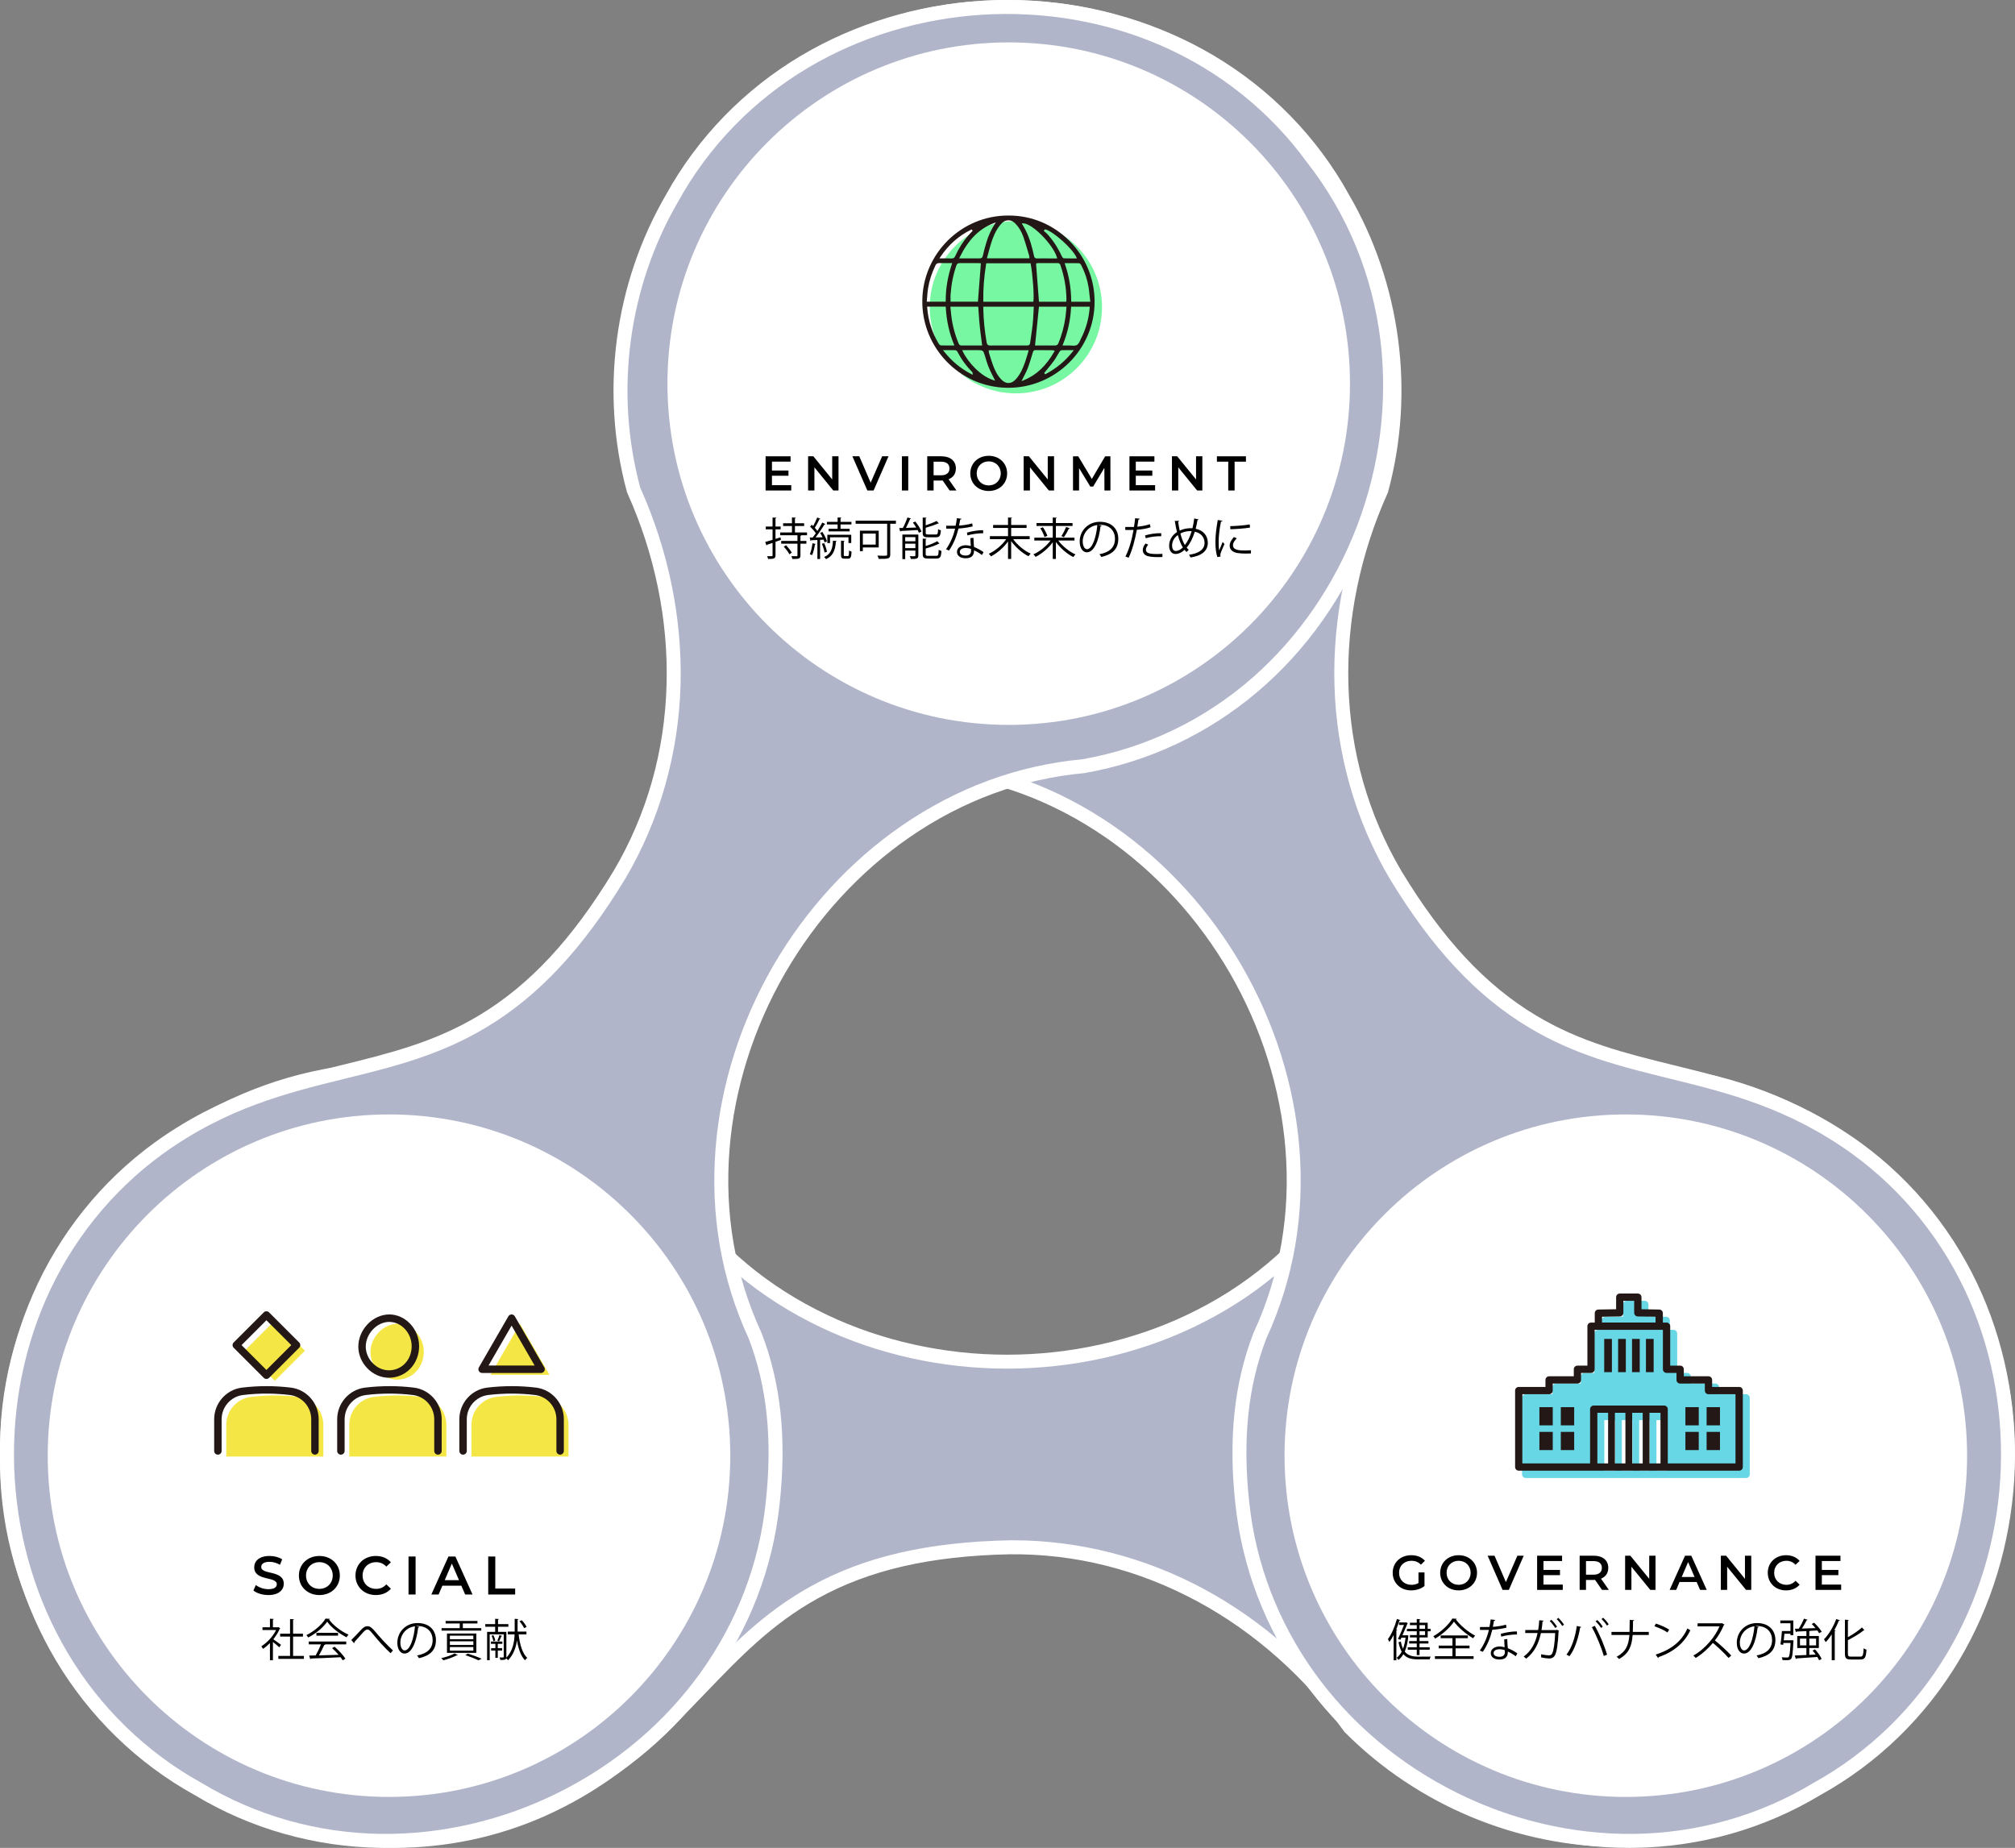 <?xml version="1.0" encoding="UTF-8"?>
<svg id="_レイヤー_2" data-name="レイヤー 2" xmlns="http://www.w3.org/2000/svg" viewBox="0 0 2163.77 1984.48">
  <rect x="0" y="0" width="2163.77" height="1984.48" fill="#808080" stroke="none"/>
  <defs>
    <style>
      .cls-1, .cls-2 {
        fill: #231815;
      }

      .cls-3 {
        fill: #fff;
      }

      .cls-2 {
        fill-rule: evenodd;
      }

      .cls-4 {
        fill: #f4e745;
      }

      .cls-5 {
        fill: #67d7e5;
      }

      .cls-6 {
        fill: #77f7a2;
      }

      .cls-7 {
        fill: #b1b5c9;
      }
    </style>
  </defs>
  <g id="_レイヤー_" data-name="レイヤー １">
    <g>
      <g>
        <g>
          <g>
            <path class="cls-7" d="M2122.61,1401.75c-110.72-275.07-496.5-342.01-688.24-113.5-164.18,232.15-541.87,232.1-706.05-.01-38.83-48.3-90.49-81.85-146.42-106.45C317.38,1064.15,1.91,1272.81,7.57,1562.69c-5.4,289.89,309.48,498.53,574.33,380.88,205.61-92.25,193.24-275.36,502.19-281.88,147.26-1.37,280.41,75.34,365.31,193.31,76.78,77.24,183.29,121.48,292.31,121.09,289.68,5.57,498.65-309.6,380.89-574.34Z"/>
            <path class="cls-3" d="M423.88,1984.45c-15.02,0-30.08-.85-45.11-2.55-66.63-7.55-132.2-31.67-189.62-69.76-57.39-38.07-105.09-89.07-137.93-147.47C16.47,1702.87-1.21,1633.02.07,1562.68c-1.35-70.29,16.3-140.09,51.03-201.87,32.82-58.38,80.5-109.36,137.88-147.45,121.19-80.43,269.21-94.79,395.96-38.42,64.44,28.34,113.26,63.87,149.22,108.61l.28.37c38.98,55.12,90.67,98.23,153.61,128.13,58.93,28,125.78,42.8,193.33,42.8,67.54,0,134.38-14.8,193.29-42.8,62.93-29.9,114.6-73.01,153.58-128.12l.38-.49c90.56-107.93,231.74-158.5,377.67-135.3,70.13,11.15,136.52,39,191.99,80.54,58.72,43.97,104.09,102.8,131.23,170.15,56.31,126.69,41.97,274.58-38.36,395.66-38.09,57.42-89.1,105.14-147.52,137.99-59.65,33.55-126.77,51.18-194.56,51.18-2.48,0-4.94-.02-7.41-.07-.45,0-.93,0-1.38,0-110.38,0-218.25-44.89-296.2-123.31l-.42-.42-.35-.48c-41.88-58.2-96.09-106.33-156.75-139.2-63.68-34.5-131.8-51.69-202.4-51-85.51,1.8-151.11,16.93-206.36,47.6-48.98,27.19-83.35,62.98-119.73,100.87-45.69,47.58-92.94,96.78-173.1,132.75-50.66,22.5-105.61,34.04-161.09,34.04ZM424.15,1155.95c-78.23,0-157.13,23.62-226.87,69.9-55.42,36.78-101.45,85.99-133.1,142.3-33.45,59.5-50.43,126.71-49.11,194.38v.14s0,.14,0,.14c-1.26,67.72,15.76,134.97,49.23,194.49,31.68,56.35,77.73,105.56,133.15,142.33,55.45,36.78,118.73,60.07,183.02,67.35,67.88,7.69,136.49-2.78,198.4-30.29,77.47-34.76,123.7-82.89,168.39-129.44,37.19-38.73,72.31-75.3,123.27-103.59,57.47-31.9,125.28-47.63,213.41-49.49,1.28-.01,2.58-.02,3.86-.02,70.97,0,142.05,18.23,205.91,52.82,62.47,33.84,118.28,83.33,161.43,143.13,75.1,75.34,178.94,118.46,285.14,118.46.48,0,.93,0,1.41,0h.17c67.67,1.31,134.91-15.71,194.43-49.18,56.35-31.69,105.59-77.76,142.37-133.21,36.8-55.47,60.1-118.77,67.39-183.05,7.7-67.89-2.78-136.48-30.3-198.35l-.11-.25c-26.1-64.85-69.8-121.51-126.35-163.86-53.53-40.08-117.63-66.96-185.36-77.74-66.61-10.6-134.43-5.18-196.12,15.66-65.33,22.07-123.24,61.56-167.5,114.22-40.46,57.12-94.02,101.78-159.21,132.76-60.91,28.95-129.98,44.25-199.73,44.25-69.76,0-138.84-15.3-199.77-44.25-65.22-30.99-118.81-75.68-159.28-132.83-34.4-42.73-81.33-76.79-143.46-104.11-49.24-21.9-101.84-32.7-154.74-32.7Z"/>
          </g>
          <g>
            <path class="cls-7" d="M754.18,170.01c-182.85,233.42-47.94,600.99,245.83,652.78,283.14,26.11,471.94,353.23,353.02,611.46-22.42,57.78-25.64,119.3-18.98,180.03,30.38,287.9,368.83,456.78,617.03,306.94,253.76-140.27,277-517.28,42.68-687.83-182.69-131.94-335.09-29.67-495.21-293.97-74.82-126.85-74.96-280.51-15.25-413.02,28.51-105.11,13.56-219.47-41.29-313.7-140.02-253.65-517.45-277.04-687.83-42.69Z"/>
            <path class="cls-3" d="M1749.82,1984.48c-65.45,0-131.72-15.77-191.97-45.71-130.25-64.73-216.7-185.75-231.26-323.7-7.67-69.98-1.31-130.02,19.45-183.53l.18-.42c28.24-61.32,39.73-127.63,34.16-197.09-5.21-65.03-25.82-130.33-59.6-188.83-33.77-58.49-80.01-108.97-133.71-146-57.36-39.55-120.53-62.74-187.75-68.94l-.61-.08c-138.75-24.46-253.14-121.44-306-259.42-25.4-66.31-34.48-137.73-26.24-206.54,8.72-72.83,36.98-141.54,81.73-198.72C829.75,53.38,965.01-8.15,1110.02.87c68.77,4.28,135.6,24.6,193.26,58.76,61.03,36.16,111.25,87.81,145.25,149.37,55.75,95.82,71.06,212.21,42,319.36l-.16.57-.25.54c-29.46,65.37-44.04,136.38-42.17,205.35,1.97,72.4,21.16,139.95,57.04,200.78,44.32,73.15,90.22,122.4,144.41,154.91,48.04,28.82,96.22,40.69,147.22,53.26,64.05,15.78,130.28,32.1,201.51,83.53,56.95,41.45,102.03,97.75,130.38,162.83,26.78,61.48,38.67,130.33,34.4,199.09-4.27,68.74-24.59,135.54-58.75,193.19-36.14,60.99-87.79,111.23-149.34,145.29-60.2,36.31-129.47,55.93-200.34,56.74-1.55.02-3.11.03-4.67.03ZM1359.93,1437.17c-19.81,51.16-25.83,108.83-18.44,176.29,14.02,132.86,97.39,249.44,223.02,311.88,59.56,29.6,125.19,44.87,189.79,44.12,68.25-.78,134.95-19.68,192.89-54.66l.25-.14c59.28-32.77,109.01-81.13,143.82-139.88,32.96-55.61,52.56-120.09,56.68-186.47,4.13-66.41-7.34-132.86-33.18-192.17-27.28-62.63-70.66-116.81-125.43-156.68-68.84-49.71-133.63-65.68-196.29-81.11-52.13-12.84-101.37-24.97-151.35-54.96-56.36-33.82-103.89-84.68-149.56-160.08-36.71-62.24-57.15-134.16-59.16-208.07-1.93-71.03,13.02-144.1,43.24-211.37,27.82-103.17,13-215.17-40.69-307.39l-.08-.15c-32.71-59.26-81.05-108.98-139.81-143.79-55.62-32.96-120.13-52.56-186.55-56.69-66.44-4.13-132.91,7.33-192.22,33.16-62.65,27.28-116.81,70.65-156.63,125.41l-.16.21c-43.11,55.03-70.34,121.2-78.73,191.36-7.95,66.4.82,135.35,25.36,199.4,24.13,62.98,62.73,119.01,111.62,162.01,51.78,45.54,114.93,75.95,182.67,87.95,69.7,6.48,135.15,30.54,194.57,71.5,55.53,38.28,103.31,90.44,138.19,150.85,34.88,60.41,56.17,127.89,61.56,195.13,5.77,71.98-6.13,140.73-35.39,204.35Z"/>
          </g>
          <g>
            <path class="cls-7" d="M1409.59,170.01c182.85,233.42,47.94,600.99-245.83,652.78-283.14,26.11-471.94,353.23-353.02,611.46,22.42,57.78,25.64,119.3,18.98,180.03-30.38,287.9-368.83,456.78-617.03,306.94-253.76-140.27-277-517.28-42.68-687.83,182.69-131.94,335.09-29.67,495.21-293.97,74.82-126.85,74.96-280.51,15.25-413.02-28.51-105.11-13.56-219.47,41.29-313.7,140.02-253.65,517.45-277.04,687.83-42.69Z"/>
            <path class="cls-3" d="M413.96,1984.48c-1.56,0-3.11,0-4.66-.03-70.88-.81-140.15-20.43-200.34-56.74-61.56-34.06-113.2-84.29-149.35-145.29-34.16-57.65-54.48-124.45-58.75-193.19-4.28-68.77,7.62-137.61,34.4-199.09,28.35-65.08,73.42-121.38,130.35-162.82,71.25-51.46,137.48-67.77,201.53-83.55,51-12.57,99.18-24.43,147.22-53.26,54.19-32.51,100.09-81.76,144.45-154.99,35.84-60.76,55.03-128.31,56.99-200.71,1.87-68.97-12.71-139.98-42.17-205.35l-.24-.54-.16-.57c-29.06-107.14-13.75-223.54,42-319.35,34-61.56,84.23-113.22,145.26-149.38,57.66-34.16,124.49-54.48,193.26-58.76,145.03-9.02,280.27,52.51,361.83,164.61,44.76,57.17,73.02,125.89,81.74,198.72,8.24,68.81-.84,140.24-26.25,206.54-52.86,137.98-167.26,234.96-306,259.42l-.61.08c-67.22,6.2-130.38,29.39-187.75,68.94-53.7,37.02-99.94,87.51-133.71,146-33.78,58.5-54.38,123.79-59.6,188.83-5.57,69.46,5.92,135.78,34.16,197.09l.18.42c20.76,53.51,27.12,113.55,19.44,183.56-14.56,137.93-101.01,258.94-231.26,323.67-60.25,29.94-126.53,45.71-191.97,45.71ZM687.56,523.86c30.22,67.27,45.17,140.35,43.24,211.37-2.01,73.91-22.45,145.84-59.11,208-45.72,75.47-93.25,126.34-149.61,160.15-49.98,29.99-99.22,42.12-151.35,54.96-62.66,15.44-127.45,31.4-196.32,81.13-54.75,39.85-98.12,94.03-125.41,156.66-25.83,59.31-37.31,125.76-33.18,192.17,4.13,66.38,23.73,130.86,56.68,186.47,34.81,58.74,84.54,107.11,143.82,139.88l.25.14c57.94,34.98,124.64,53.88,192.89,54.66,64.59.76,130.23-14.52,189.79-44.12,125.63-62.44,209-179.02,223.02-311.85,7.4-67.5,1.37-125.16-18.43-176.32-29.26-63.62-41.16-132.38-35.39-204.35,5.39-67.24,26.68-134.71,61.56-195.13,34.88-60.41,82.66-112.57,138.19-150.85,59.42-40.96,124.88-65.02,194.57-71.5,67.74-12,130.9-42.41,182.67-87.95,48.89-43.01,87.49-99.03,111.62-162.01,24.54-64.04,33.3-132.99,25.36-199.4-8.4-70.15-35.62-136.32-78.73-191.36l-.16-.21c-39.82-54.77-93.98-98.14-156.63-125.41-59.31-25.83-125.78-37.29-192.22-33.16-66.41,4.13-130.92,23.74-186.55,56.69-58.75,34.81-107.1,84.53-139.81,143.79l-.08.15c-53.68,92.22-68.5,204.22-40.69,307.39Z"/>
          </g>
        </g>
        <path class="cls-3" d="M1745.85,1929.76c202.37,0,366.47-164.1,366.47-366.47s-164.1-366.47-366.47-366.47-366.47,164.1-366.47,366.47,164.1,366.47,366.47,366.47Z"/>
        <path class="cls-3" d="M417.72,1929.76c202.37,0,366.47-164.1,366.47-366.47s-164.1-366.47-366.47-366.47S51.25,1360.92,51.25,1563.29s164.1,366.47,366.47,366.47Z"/>
        <path class="cls-3" d="M1083.19,778.48c202.37,0,366.47-164.1,366.47-366.47S1285.56,45.53,1083.19,45.53s-366.47,164.1-366.47,366.47,164.1,366.47,366.47,366.47Z"/>
      </g>
      <g>
        <path d="M1523.22,1688.64h6.45v14.64c-3.83,3.1-9.18,4.67-14.38,4.67-11.39,0-19.78-7.92-19.78-18.89s8.4-18.89,19.89-18.89c6.14,0,11.28,2.05,14.74,5.98l-4.3,4.2c-2.89-2.89-6.19-4.2-10.13-4.2-7.82,0-13.33,5.3-13.33,12.91s5.51,12.91,13.28,12.91c2.62,0,5.2-.52,7.56-1.89v-11.44Z"/>
        <path d="M1546.51,1689.06c0-10.86,8.4-18.89,19.78-18.89s19.78,7.98,19.78,18.89-8.4,18.89-19.78,18.89-19.78-8.03-19.78-18.89ZM1579.2,1689.06c0-7.5-5.51-12.91-12.91-12.91s-12.91,5.4-12.91,12.91,5.51,12.91,12.91,12.91,12.91-5.41,12.91-12.91Z"/>
        <path d="M1636.24,1670.69l-16,36.73h-6.72l-16.06-36.73h7.4l12.23,28.34,12.33-28.34h6.82Z"/>
        <path d="M1678.16,1701.71v5.72h-27.55v-36.73h26.81v5.72h-19.99v9.55h17.74v5.61h-17.74v10.13h20.73Z"/>
        <path d="M1720.3,1707.43l-7.5-10.76c-.47.05-.95.05-1.42.05h-8.29v10.71h-6.82v-36.73h15.11c9.65,0,15.64,4.93,15.64,13.07,0,5.56-2.83,9.66-7.82,11.6l8.45,12.07h-7.35ZM1711.06,1676.47h-7.97v14.64h7.97c5.98,0,9.08-2.73,9.08-7.35s-3.1-7.29-9.08-7.29Z"/>
        <path d="M1777.75,1670.69v36.73h-5.62l-20.26-24.87v24.87h-6.77v-36.73h5.62l20.26,24.87v-24.87h6.77Z"/>
        <path d="M1821.93,1698.93h-18.37l-3.62,8.5h-7.03l16.53-36.73h6.72l16.58,36.73h-7.14l-3.67-8.5ZM1819.68,1693.57l-6.93-16.06-6.87,16.06h13.8Z"/>
        <path d="M1880.55,1670.69v36.73h-5.62l-20.26-24.87v24.87h-6.77v-36.73h5.62l20.26,24.87v-24.87h6.77Z"/>
        <path d="M1898.28,1689.06c0-10.97,8.4-18.89,19.68-18.89,5.98,0,11.12,2.15,14.54,6.14l-4.41,4.15c-2.68-2.89-5.98-4.3-9.81-4.3-7.61,0-13.12,5.35-13.12,12.91s5.51,12.91,13.12,12.91c3.83,0,7.14-1.42,9.81-4.36l4.41,4.2c-3.41,3.99-8.55,6.14-14.59,6.14-11.23,0-19.62-7.92-19.62-18.89Z"/>
        <path d="M1977.09,1701.71v5.72h-27.55v-36.73h26.81v5.72h-19.99v9.55h17.74v5.61h-17.74v10.13h20.73Z"/>
      </g>
      <g>
        <circle class="cls-6" cx="1090.88" cy="329.96" r="92.5"/>
        <path class="cls-2" d="M1082.75,416.46c-.57,0-1.12,0-1.69-.02-50.56-.9-91.23-42.95-90.66-93.73.57-50.32,41.89-91.25,92.1-91.25h.85c24.47,0,47.57,9.68,65.04,27.25,17.57,17.68,27.17,41.06,27.02,65.84-.29,50.68-41.86,91.91-92.67,91.91ZM1061.81,377.22v.44c.02.36.02.73.15,1.12.41,1.28.81,2.57,1.21,3.87l.03.09c1.04,3.34,2.11,6.8,3.37,10.14,1.73,4.57,4.33,10.41,9.11,15.08,1.54,1.5,3.71,3.23,6.86,3.34h.3c3.96,0,6.51-2.31,8.48-4.58,4.47-5.13,7.11-11.11,9.69-18.53.82-2.37,1.51-4.72,2.23-7.21l.06-.21c.28-.98.99-3.37,1.14-3.88q.03-.12.03-.14l.18-.58h-42.9l.07,1.05ZM1111.79,376.02c-1.96,0-2.38,1.4-2.66,2.32l-1.17,3.86c-1.29,4.29-2.63,8.71-4.22,12.93-1.01,2.68-2.3,5.23-3.68,7.92l-.13.25c-.62,1.22-1.25,2.46-1.86,3.72l-1.1,2.3,2.36-.96c13.48-5.49,23.86-15.2,32.69-30.56l.6-1.04-1.14-.38-.33-.13c-.21-.08-.44-.18-.74-.18h-7.91c-3.55-.02-7.16-.02-10.71-.05h0ZM1033.91,377.44c5.54,11.78,19.2,26.47,32.48,30.68l2.17.69-.99-2.05c-.6-1.25-1.23-2.5-1.87-3.77l-.05-.1c-1.35-2.69-2.75-5.47-3.89-8.29-1.7-4.21-2.99-8.55-4.23-12.76l-.08-.26c-1.56-5.23-1.98-5.55-7.58-5.55h-16.64l.66,1.4ZM1012.63,376.05l1.27,1.59c8.27,10.39,17.77,18.25,29.04,24.05l1.66.85-.23-1.85-.03-.34c-.02-.24-.04-.59-.35-.89-6.27-6.21-11.52-13.39-16.03-21.94-.38-.76-1.42-1.42-2.26-1.44-1.55-.03-3.18-.05-5.31-.05h-7.75ZM1145.26,376.04c-2.04,0-3.72.02-5.29.07-1.21.05-2.18,1.52-2.36,1.81-.73,1.16-1.42,2.33-2.17,3.63-1.19,2.04-2.42,4.16-3.82,6.08-2.19,3.01-4.6,5.95-6.94,8.79l-.34.42c-.92,1.12-1.87,2.28-2.82,3.46l-.25.31,1.12,1.36.35-.19c11.63-6.12,21.15-14.02,29.12-24.16l1.24-1.59-7.85-.02ZM1148.31,370.99c.65,0,1.36.06,2.04.11h.19c.9.09,1.65.14,2.4.14,1.51,0,2.63-.25,3.52-.79,1.79-1.11,2.75-3.27,3.69-5.37.29-.66.56-1.27.86-1.85,5.17-10.11,8.24-21.16,9.12-32.83l.08-1.06h-20.01l-.05.93c-.75,13.99-3.58,26.87-8.64,39.37l-.54,1.35,5.38.02c.6,0,1.89-.02,1.97-.02ZM1055.91,331.94c.26,11.81,1.48,23.89,3.6,35.9.42,2.34,1.46,3.21,3.82,3.21,6.66-.04,13.12-.06,19.78-.06s13.74.02,19.68.04c1.59,0,3.09-.34,3.4-2.84.33-2.63.73-5.3,1.11-7.88l.07-.5c.56-3.75,1.14-7.62,1.55-11.5.43-4.07.64-8.05.85-12.26v-.19c.09-1.74.19-3.6.3-5.46l.07-1.04h-54.25v2.57ZM1122.56,370.98c4,0,7.23.02,10.18.06,2.01,0,3.09-.71,3.84-2.51,3.63-8.78,6.19-18.25,7.58-28.15.32-2.26.52-4.58.71-6.83l.37-4.18h-29.59l-4.19,41.63h11.09s0-.01,0-.01ZM1021.03,334.22c.16,1.59.31,3.09.49,4.63,1.17,10.22,3.83,20.33,7.9,30.05.62,1.48,1.58,2.14,3.11,2.14,1.79-.03,3.61-.05,5.91-.05h16.23s-.14-1.09-.14-1.09c-.28-2.21-.56-4.38-.81-6.22-.59-4.45-1.19-9.02-1.65-13.6-.46-4.52-.78-9.17-1.1-13.66l-.02-.31c-.14-1.95-.45-6.32-.45-6.32l-.03-.45h-29.93l.5,4.9ZM995.67,330.36c1.05,13.92,5.24,26.99,12.44,38.85.42.68,1.42,1.7,2.46,1.73,1.85.05,3.85.07,6.32.07l7.97-.02-.56-1.35c-5-12.21-7.85-25.1-8.7-39.41l-.05-.93h-19.95l.08,1.06ZM1135.43,282.57c-3.72.01-7.44.01-11.16.01h-9.57c-.52,0-1.03.1-1.2.13l-.78.13-.14.85,3.1,40.38h29.24l.18-1.23c.05-.27.08-.5.08-.74-.05-12.63-2.26-25.27-6.57-37.59-.68-1.94-2.23-1.94-3.16-1.94h0ZM1058.92,283.55c-2.26,14.12-3.25,27.05-3.03,39.51l.02.97h53.69l.13-.83c.89-5.55-.86-29.29-2.93-39.69l-.16-.79h-47.59l-.13.83ZM1008.3,282.53c-1.8,0-2.92.72-3.75,2.39-4.05,8.29-6.76,16.79-8.05,25.26-.44,2.83-.67,5.75-.89,8.57v.19c-.1,1.19-.21,2.6-.34,4l-.1,1.07h20.36v-.98c0-13.12,2.14-25.94,6.56-39.17l.43-1.3-8.73.03c-2.13,0-3.76-.02-5.28-.06h-.21ZM1143.22,282.59l.44,1.3c4.36,12.76,6.52,25.57,6.63,39.16v.98h20.49l-.13-1.1c-.14-1.26-.28-2.51-.41-3.75l-.1-.9c-.31-3.02-.66-6.43-1.19-9.8-1.24-7.91-3.9-15.9-7.89-23.74-.36-.7-1.34-2.03-2.5-2.06-2.12-.06-4.4-.09-7.39-.09h-7.95ZM1030.52,282.54c-1.85,0-2.87.74-3.5,2.55-3.4,9.64-5.45,19.88-6.26,31.28-.12,1.59-.08,3.2-.05,4.62v.34c.01.57.02,1.13.02,1.69v.98h29.41l3.16-41.25-.98-.08c-.46-.04-1.04-.09-1.62-.09h-10.05c-2.76,0-6.4,0-10.04-.05h-.1ZM1017.03,277.49c2.07,0,3.64.02,5.09.06,2.05,0,2.89-.93,3.53-2.34,3.98-8.78,8.68-16.17,14.38-22.59.91-1.03,1.87-2.05,2.79-3.04l1.65-1.77-1.06-1.43-.36.18c-13.55,6.6-24.43,16.22-33.26,29.41l-1.03,1.53,8.28-.02ZM1099.13,243.22c.61,1.05,1.22,2.1,1.77,3.15,5.05,9.66,7.62,19.85,9.46,28.55.39,1.84,1.32,2.62,3.11,2.62,2.22-.05,4.19-.05,5.66-.05l6.45.02h9.67l-.38-1.27c-4.1-13.74-26.29-36.19-35.96-36.39l-1.74-.03,1.97,3.39ZM1120.94,247.61l.44.89.08.07c.28.23.57.46.87.68.56.43,1.14.87,1.62,1.37,6.45,6.83,11.77,14.86,16.24,24.55.24.52,1.12,2.22,2.34,2.26,1.94.06,4.01.09,6.74.09h7.16s-.64-1.4-.64-1.4c-4.23-9.21-23.97-26.99-33.01-29.72l-.59-.18-1.26,1.39ZM1066.63,239.85c-15.3,5.98-26.72,17.5-35.95,36.25l-.7,1.41h20.37c4.18,0,4.54-.28,5.44-4.33,2.06-9.09,4.91-19.68,10.41-29.22.31-.54.65-1.1,1-1.67l2.11-3.49-2.69,1.04ZM1082.91,236.58c-4.39,0-7.01,2.78-9.13,5.38-4.9,6.05-7.59,13.29-9.39,18.93-1.07,3.39-1.98,6.75-2.93,10.3l-.15.55c-.39,1.46-.79,2.93-1.2,4.42l-.35,1.25h45.71l-.05-.54s-.1-1-.11-1.19c-.03-.42-.06-.82-.17-1.21-.54-1.76-1.06-3.55-1.58-5.28l-.14-.46c-1.35-4.58-2.87-9.75-4.59-14.61-1.88-5.35-4.59-9.91-8.07-13.57-1.85-1.95-4.21-3.94-7.72-3.97h-.13Z"/>
      </g>
      <g>
        <path d="M849.68,521.04v5.72h-27.55v-36.73h26.81v5.72h-19.99v9.55h17.74v5.61h-17.74v10.13h20.73Z"/>
        <path d="M900.42,490.02v36.73h-5.62l-20.26-24.87v24.87h-6.77v-36.73h5.62l20.26,24.87v-24.87h6.77Z"/>
        <path d="M954.1,490.02l-16,36.73h-6.72l-16.06-36.73h7.4l12.23,28.34,12.33-28.34h6.82Z"/>
        <path d="M968.48,490.02h6.82v36.73h-6.82v-36.73Z"/>
        <path d="M1019.74,526.76l-7.5-10.76c-.47.05-.95.05-1.42.05h-8.29v10.7h-6.82v-36.73h15.11c9.65,0,15.64,4.93,15.64,13.07,0,5.56-2.83,9.66-7.82,11.6l8.45,12.07h-7.35ZM1010.5,495.8h-7.97v14.64h7.97c5.98,0,9.08-2.73,9.08-7.35s-3.1-7.29-9.08-7.29Z"/>
        <path d="M1041.93,508.39c0-10.86,8.4-18.89,19.78-18.89s19.78,7.98,19.78,18.89-8.39,18.89-19.78,18.89-19.78-8.03-19.78-18.89ZM1074.63,508.39c0-7.5-5.51-12.91-12.91-12.91s-12.91,5.4-12.91,12.91,5.51,12.91,12.91,12.91,12.91-5.4,12.91-12.91Z"/>
        <path d="M1131.87,490.02v36.73h-5.62l-20.25-24.87v24.87h-6.77v-36.73h5.62l20.25,24.87v-24.87h6.77Z"/>
        <path d="M1185.97,526.76l-.05-24.35-12.07,20.15h-3.04l-12.07-19.84v24.03h-6.51v-36.73h5.62l14.59,24.35,14.32-24.35h5.62l.05,36.73h-6.46Z"/>
        <path d="M1240.38,521.04v5.72h-27.55v-36.73h26.81v5.72h-19.99v9.55h17.74v5.61h-17.74v10.13h20.73Z"/>
        <path d="M1291.12,490.02v36.73h-5.62l-20.25-24.87v24.87h-6.77v-36.73h5.62l20.25,24.87v-24.87h6.77Z"/>
        <path d="M1318.93,495.8h-12.17v-5.77h31.17v5.77h-12.17v30.96h-6.82v-30.96Z"/>
      </g>
      <g>
        <path class="cls-5" d="M1875.02,1497.29h-29v-7.54c0-2.16-1.75-3.91-3.91-3.91h-26.52v-7.53c0-2.16-1.75-3.91-3.91-3.91h-10.69v-42.33c0-2.16-1.75-3.91-3.91-3.91h-3.99v-10.1c0-2.13-1.71-3.88-3.85-3.91l-19.09-.32v-12.94c0-2.16-1.75-3.91-3.91-3.91h-19.43c-2.16,0-3.91,1.75-3.91,3.91v12.94l-19.09.32c-2.14.04-3.85,1.78-3.85,3.91v10.1h-3.99c-2.16,0-3.91,1.75-3.91,3.91v42.33h-10.7c-2.16,0-3.91,1.75-3.91,3.91v7.53h-26.52c-2.16,0-3.91,1.75-3.91,3.91v7.54h-28.69c-2.16,0-3.91,1.75-3.91,3.91v82.12c0,2.16,1.75,3.91,3.91,3.91h236.71c2.16,0,3.91-1.75,3.91-3.91v-82.12c0-2.16-1.75-3.91-3.91-3.91ZM1734.31,1579.41h-11.55v-54.32h11.55v54.32ZM1752.89,1579.41h-11.3v-54.32h11.3v54.32ZM1771.47,1579.41h-11.3v-54.32h11.3v54.32ZM1790.57,1579.41h-11.83v-54.32h11.83v54.32Z"/>
        <path class="cls-1" d="M1867.55,1489.46h-29v-7.54c0-2.16-1.75-3.91-3.91-3.91h-26.52v-7.53c0-2.16-1.75-3.91-3.91-3.91h-10.69v-42.33c0-2.16-1.75-3.91-3.91-3.91h-3.99v-10.1c0-2.13-1.71-3.88-3.85-3.91l-19.09-.32v-12.94c0-2.16-1.75-3.91-3.91-3.91h-19.43c-2.16,0-3.91,1.75-3.91,3.91v12.94l-19.09.32c-2.14.04-3.85,1.78-3.85,3.91v10.1h-3.99c-2.16,0-3.91,1.75-3.91,3.91v42.33h-10.7c-2.16,0-3.91,1.75-3.91,3.91v7.53h-26.52c-2.16,0-3.91,1.75-3.91,3.91v7.54h-28.69c-2.16,0-3.91,1.75-3.91,3.91v82.12c0,2.16,1.75,3.91,3.91,3.91h236.71c2.16,0,3.91-1.75,3.91-3.91v-82.12c0-2.16-1.75-3.91-3.91-3.91ZM1720.29,1414.07l19.09-.31c2.14-.04,3.85-1.78,3.85-3.91v-12.88h11.61v12.88c0,2.14,1.71,3.88,3.85,3.91l19.09.31v6.25h-57.49v-6.25ZM1726.84,1571.58h-11.55v-54.32h11.55v54.32ZM1745.42,1571.58h-11.3v-54.32h11.3v54.32ZM1763.99,1571.58h-11.3v-54.32h11.3v54.32ZM1783.1,1571.58h-11.83v-54.32h11.83v54.32ZM1863.63,1571.58h-72.71v-58.23c0-2.16-1.75-3.91-3.91-3.91h-75.63c-2.16,0-3.91,1.75-3.91,3.91v58.23h-72.71v-74.29h28.69c2.16,0,3.91-1.75,3.91-3.91v-7.54h26.52c2.16,0,3.91-1.75,3.91-3.91v-7.53h10.69c2.16,0,3.91-1.75,3.91-3.91v-42.33h73.29v42.33c0,2.16,1.75,3.91,3.91,3.91h10.69v7.53c0,2.16,1.75,3.91,3.91,3.91h26.52v7.54c0,2.16,1.75,3.91,3.91,3.91h29v74.29Z"/>
        <rect class="cls-1" x="1809.84" y="1511.18" width="14.34" height="19.55"/>
        <rect class="cls-1" x="1832.63" y="1511.18" width="14.34" height="19.55"/>
        <rect class="cls-1" x="1809.84" y="1537.73" width="14.34" height="19.55"/>
        <rect class="cls-1" x="1832.63" y="1537.73" width="14.34" height="19.55"/>
        <rect class="cls-1" x="1676.06" y="1511.18" width="14.34" height="19.55"/>
        <rect class="cls-1" x="1653.06" y="1511.18" width="14.34" height="19.55"/>
        <rect class="cls-1" x="1676.06" y="1537.73" width="14.34" height="19.55"/>
        <rect class="cls-1" x="1653.06" y="1537.73" width="14.34" height="19.55"/>
        <rect class="cls-1" x="1767.47" y="1437.89" width="8.27" height="35.7"/>
        <rect class="cls-1" x="1752.53" y="1437.89" width="8.26" height="35.7"/>
        <rect class="cls-1" x="1737.59" y="1437.89" width="8.27" height="35.7"/>
        <rect class="cls-1" x="1722.64" y="1437.89" width="8.27" height="35.7"/>
      </g>
      <g>
        <path d="M272.12,1708.07l2.62-5.89c3.27,2.62,8.45,4.49,13.47,4.49,6.35,0,9.04-2.27,9.04-5.31,0-8.8-24.25-3.03-24.25-18.19,0-6.59,5.25-12.19,16.44-12.19,4.9,0,10.03,1.28,13.59,3.61l-2.39,5.89c-3.67-2.16-7.7-3.21-11.25-3.21-6.3,0-8.86,2.45-8.86,5.54,0,8.69,24.2,3.03,24.2,18.02,0,6.53-5.31,12.13-16.5,12.13-6.36,0-12.71-1.98-16.09-4.9Z"/>
        <path d="M320.98,1691.98c0-12.07,9.33-20.99,21.98-20.99s21.98,8.86,21.98,20.99-9.33,20.99-21.98,20.99-21.98-8.92-21.98-20.99ZM357.3,1691.98c0-8.34-6.12-14.34-14.34-14.34s-14.34,6-14.34,14.34,6.12,14.34,14.34,14.34,14.34-6.01,14.34-14.34Z"/>
        <path d="M381.73,1691.98c0-12.19,9.33-20.99,21.86-20.99,6.65,0,12.36,2.39,16.15,6.82l-4.9,4.61c-2.97-3.21-6.65-4.78-10.9-4.78-8.45,0-14.58,5.95-14.58,14.34s6.12,14.34,14.58,14.34c4.26,0,7.93-1.57,10.9-4.84l4.9,4.66c-3.79,4.43-9.5,6.82-16.21,6.82-12.48,0-21.81-8.8-21.81-20.99Z"/>
        <path d="M438.69,1671.57h7.58v40.81h-7.58v-40.81Z"/>
        <path d="M495.42,1702.94h-20.41l-4.02,9.45h-7.81l18.37-40.81h7.46l18.42,40.81h-7.93l-4.08-9.45ZM492.91,1696.99l-7.7-17.84-7.64,17.84h15.33Z"/>
        <path d="M524.27,1671.57h7.58v34.4h21.34v6.41h-28.92v-40.81Z"/>
      </g>
      <g>
        <g>
          <polygon class="cls-4" points="558.36 1421.61 526.69 1476.46 590.03 1476.46 558.36 1421.61"/>
          <path class="cls-4" d="M584.05,1500.15c-7.72-.94-16.14-1.53-25.18-1.55-9.4-.02-18.15.58-26.14,1.55-15.15,1.83-26.48,14.81-26.48,30.08v33.97h104.23v-33.97c0-15.24-11.3-28.23-26.43-30.06Z"/>
          <path class="cls-4" d="M426.49,1481.59h.11c7.76,0,14.95-3.05,20.24-8.58,5.3-5.55,8.23-13.12,8.24-21.3,0-16.17-12.74-29.96-27.82-30.1h-.2c-7.38,0-14.85,3.4-20.49,9.32-5.62,5.9-8.82,13.68-8.77,21.34.05,7.54,3.1,14.8,8.6,20.45,5.54,5.69,12.68,8.84,20.11,8.88Z"/>
          <path class="cls-4" d="M452.87,1500.15c-7.72-.94-16.14-1.53-25.18-1.55-9.4-.02-18.15.58-26.14,1.55-15.15,1.83-26.48,14.81-26.48,30.08v33.97h104.23v-33.97c0-15.24-11.3-28.23-26.43-30.06Z"/>
          <path class="cls-4" d="M320.78,1500.15c-7.72-.94-16.14-1.53-25.18-1.55-9.4-.02-18.15.58-26.14,1.55-15.15,1.83-26.48,14.81-26.48,30.08v33.97h104.23v-33.97c0-15.24-11.3-28.23-26.43-30.06Z"/>
          <rect class="cls-4" x="272.22" y="1427.66" width="45.75" height="45.75" transform="translate(-939.25 633.51) rotate(-45)"/>
        </g>
        <path class="cls-1" d="M581.03,1474.46h-63.33c-1.43,0-2.75-.76-3.46-2-.71-1.24-.71-2.76,0-4l31.67-54.85c.71-1.24,2.03-2,3.46-2s2.75.76,3.46,2l31.67,54.85c.71,1.24.71,2.76,0,4-.71,1.24-2.03,2-3.46,2ZM524.62,1466.46h49.48l-24.74-42.85-24.74,42.85Z"/>
        <path class="cls-1" d="M601.48,1562.19h0c-2.21,0-4-1.79-4-4v-33.97c0-13.29-9.85-24.51-22.91-26.09-8.17-.99-16.48-1.5-24.71-1.52-8.56,0-17.17.49-25.65,1.52-13.09,1.59-22.96,12.81-22.96,26.1v33.97c0,2.21-1.79,4-4,4s-4-1.79-4-4v-33.97c0-17.34,12.9-31.97,30-34.05,8.81-1.07,17.78-1.55,26.63-1.58,8.54.02,17.17.55,25.65,1.58,17.07,2.07,29.94,16.7,29.94,34.04v33.97c0,2.21-1.79,4-4,4Z"/>
        <path class="cls-1" d="M417.59,1479.59h-.14c-8.49-.04-16.64-3.63-22.94-10.09-6.22-6.39-9.68-14.64-9.74-23.22-.05-8.69,3.55-17.48,9.88-24.12,6.39-6.71,14.92-10.56,23.39-10.56h.22c17.25.16,31.81,15.78,31.8,34.11,0,9.22-3.33,17.76-9.35,24.06-6.05,6.33-14.26,9.82-23.13,9.82ZM418.02,1419.61c-6.27,0-12.69,2.94-17.58,8.08h0c-4.91,5.16-7.71,11.92-7.67,18.55.04,6.5,2.69,12.78,7.47,17.69,4.79,4.92,10.92,7.64,17.26,7.67h.12c6.62,0,12.78-2.61,17.31-7.34,4.59-4.81,7.12-11.39,7.13-18.54,0-14.03-10.92-25.98-23.86-26.1h-.19ZM397.55,1424.92h0,0Z"/>
        <path class="cls-1" d="M470.3,1562.19c-2.21,0-4-1.79-4-4v-33.97c0-13.29-9.85-24.51-22.91-26.09-8.17-.99-16.48-1.5-24.71-1.52-8.54,0-17.17.49-25.65,1.52-13.09,1.59-22.96,12.81-22.96,26.1v33.97c0,2.21-1.79,4-4,4s-4-1.79-4-4v-33.97c0-17.34,12.9-31.97,30-34.05,8.81-1.07,17.77-1.55,26.63-1.58,8.54.02,17.17.55,25.65,1.58,17.07,2.07,29.94,16.7,29.94,34.04v33.97c0,2.21-1.79,4-4,4Z"/>
        <path class="cls-1" d="M338.21,1562.19c-2.21,0-4-1.79-4-4v-33.97c0-13.29-9.85-24.51-22.91-26.09-8.17-.99-16.48-1.5-24.71-1.52-8.57-.03-17.17.49-25.65,1.52-13.09,1.59-22.96,12.81-22.96,26.1v33.97c0,2.21-1.79,4-4,4s-4-1.79-4-4v-33.97c0-17.34,12.9-31.97,30-34.05,8.81-1.07,17.78-1.59,26.63-1.58,8.54.02,17.17.55,25.65,1.58,17.07,2.07,29.94,16.7,29.94,34.04v33.97c0,2.21-1.79,4-4,4Z"/>
        <path class="cls-1" d="M286.09,1480.89c-1.06,0-2.08-.42-2.83-1.17l-32.35-32.35c-1.56-1.56-1.56-4.09,0-5.66l32.35-32.35c.75-.75,1.77-1.17,2.83-1.17s2.08.42,2.83,1.17l32.35,32.35c1.56,1.56,1.56,4.09,0,5.66l-32.35,32.35c-.75.75-1.77,1.17-2.83,1.17ZM259.4,1444.54l26.69,26.69,26.69-26.69-26.69-26.69-26.69,26.69Z"/>
      </g>
    </g>
    <g>
      <path d="M838.14,577.03l.43,2.78-5.8,2.06v14.49c0,3.45-1.58,3.98-7.96,3.89-.14-.77-.62-2.11-1.06-2.97,2.25.05,4.32.05,4.94.05.62-.05.91-.24.91-.91v-13.38c-2.25.77-4.32,1.49-5.95,2.01,0,.38-.24.67-.58.77l-1.34-3.79c2.16-.58,4.89-1.39,7.87-2.3v-11.27h-7.29v-3.02h7.29v-9.69l4.12.24c-.05.38-.29.58-.96.67v8.78h5.52v3.02h-5.52v10.27l5.37-1.68ZM866.59,574.82h-6.09c-.14.29-.38.53-.96.62v5.47h6.38v2.97h-6.38v12.62c0,3.69-1.87,3.79-8.68,3.79-.14-.86-.62-2.11-1.1-3.02,1.34.05,2.59.05,3.6.05h2.11c.67,0,.86-.19.86-.82v-12.62h-17.46v-2.97h17.46v-6.09h-18.57v-3.02h12.67v-6.91h-9.5v-2.97h9.5v-6.24l4.17.29c-.05.34-.34.58-.96.67v5.28h9.88v2.97h-9.88v6.91h12.95v3.02ZM847.69,595.31c-1.1-2.25-3.74-5.76-6.04-8.25l2.45-1.54c2.25,2.45,4.94,5.8,6.14,7.96l-2.54,1.82Z"/>
      <path d="M885.49,582.5c-.24-.86-.58-1.87-1.01-2.97l-3.84.24v20.53h-2.88v-20.39c-2.59.1-4.89.19-6.72.29-.1.34-.38.53-.72.62l-.86-3.6h3.26c1.06-1.34,2.21-2.88,3.36-4.51-1.44-2.21-3.93-5.08-6.19-7.2,1.05-1.01,1.39-1.54,1.73-2.06.53.48,1.06.96,1.58,1.49,1.58-2.78,3.31-6.52,4.37-9.21l3.41,1.44c-.19.34-.58.43-1.01.38-1.25,2.73-3.26,6.57-4.99,9.26,1.06,1.15,2.06,2.35,2.78,3.41,1.97-3.12,3.89-6.33,5.23-9.02l3.36,1.58c-.14.24-.53.43-1.06.43-2.4,4.08-6.24,9.79-9.55,13.96l7.58-.14c-.77-1.63-1.73-3.31-2.64-4.75l2.4-1.01c2.11,3.17,4.22,7.34,4.94,10.03l-2.54,1.2ZM875.94,584.23c-.1.34-.33.53-.86.53-.62,4.03-1.68,8.64-3.07,11.47-.58-.38-1.68-.86-2.4-1.2,1.34-2.69,2.3-7.29,2.88-11.66l3.45.86ZM885.01,583.27c1.34,2.93,2.59,6.76,3.02,9.26l-2.59.86c-.43-2.54-1.63-6.43-2.88-9.36l2.45-.77ZM898.44,580.96c0,.38-.29.58-.86.67-.53,9.5-3.5,15.88-10.6,18.81-.48-.67-1.39-1.78-2.01-2.3,6.62-2.59,9.21-8.3,9.45-17.41l4.03.24ZM899.45,567.87v-4.65h-11.51v-2.78h11.51v-4.75l4.12.24c-.05.34-.29.58-.96.67v3.84h11.71v2.78h-11.71v4.65h9.74v2.78h-22.6v-2.78h9.69ZM914.08,583.17h-2.97v-6.19h-19.81v6.19h-2.88v-8.88h25.67v8.88ZM906.07,595.79c0,1.15.14,1.34,1.2,1.34h3.17c1.01,0,1.2-.77,1.3-6,.62.58,1.87,1.06,2.69,1.29-.24,6-1.06,7.53-3.65,7.53h-3.93c-3.02,0-3.74-.91-3.74-4.17v-15.16l3.89.29c-.05.29-.29.53-.91.62v14.25Z"/>
      <path d="M962.06,559.18v3.26h-6.09v33.01c0,2.45-.62,3.6-2.4,4.17-1.87.58-5.23.58-9.98.58-.24-.96-.91-2.54-1.39-3.5,2.21.1,4.37.14,6.09.14,4.17,0,4.37,0,4.37-1.44v-32.96h-33.87v-3.26h43.27ZM943.59,587.92h-17.03v3.98h-3.17v-21.97h20.2v17.99ZM940.37,573h-13.82v11.85h13.82v-11.85Z"/>
      <path d="M978.37,556.78c-.14.34-.48.48-1.06.53-1.15,2.83-2.83,6.57-4.46,9.59,3.41-.1,7.2-.24,11.03-.38-1.1-1.82-2.35-3.69-3.6-5.33l2.64-1.1c2.69,3.31,5.47,7.77,6.62,10.75l-2.78,1.29c-.34-.86-.77-1.87-1.34-2.93-6.72.48-13.62.82-18.04,1.01-.05.38-.38.58-.72.67l-1.05-3.79,3.93-.1c1.77-3.26,3.79-7.92,4.89-11.27l3.93,1.06ZM986.14,574.06v22.5c0,3.6-1.92,3.74-8.01,3.74-.19-.86-.67-2.16-1.15-3.02,1.44.05,2.73.1,3.69.1,2.06,0,2.3,0,2.3-.86v-5.28h-10.94v9.21h-3.02v-26.39h17.13ZM982.97,576.84h-10.94v4.46h10.94v-4.46ZM972.03,588.64h10.94v-4.75h-10.94v4.75ZM1004.89,574.01c1.97,0,2.3-.82,2.49-5.76.72.58,2.02,1.06,2.97,1.29-.43,5.85-1.39,7.44-5.18,7.44h-8.68c-4.46,0-5.66-1.01-5.66-4.75v-16.46l4.13.24c-.05.34-.29.58-.91.67v7.48c4.32-1.44,8.88-3.21,11.71-4.7l2.45,2.64c-.1.1-.29.14-.48.14-.14,0-.29,0-.43-.05-3.26,1.49-8.49,3.21-13.24,4.61v5.37c0,1.54.38,1.82,2.69,1.82h8.16ZM994.01,595.02c0,1.63.48,1.92,2.88,1.92h8.44c2.16,0,2.5-.96,2.69-6.52.77.53,2.06,1.01,2.93,1.25-.38,6.48-1.34,8.16-5.37,8.16h-8.97c-4.51,0-5.76-.96-5.76-4.75v-16.65l4.13.24c-.05.34-.29.58-.96.67v7c4.61-1.39,9.55-3.36,12.42-5.18l2.4,2.69c-.14.1-.29.14-.53.14-.1,0-.24,0-.38-.05-3.21,1.82-8.88,3.74-13.91,5.13v5.95Z"/>
      <path d="M1032.57,557.12c-.14.38-.62.77-1.49.82-.34,2.11-.77,4.61-1.2,6.48,4.7-.29,9.93-1.1,14.1-2.35l.53,3.26c-4.46,1.1-9.74,1.87-15.26,2.3-2.3,9.21-5.47,16.69-10.17,23.6l-3.21-1.29c4.37-6.29,7.68-13.48,9.74-22.21h-9.55v-3.12h5.71c1.49,0,3.02-.05,4.41-.05.58-2.54,1.01-5.28,1.34-8.11l5.04.67ZM1045.34,577.56c.05,3.89.34,6.52.62,9.83,3.07,1.2,7.05,3.26,10.22,5.57l-1.73,3.07c-2.64-2.02-5.9-3.89-8.49-5.04,0,4.8-1.92,8.54-8.97,8.54-5.33,0-9.4-2.4-9.36-6.91,0-4.8,5.04-7.1,9.45-7.1,1.73,0,3.5.34,5.42.86-.19-3.07-.43-6.19-.43-8.44l3.26-.38ZM1042.7,589.55c-1.97-.77-3.98-1.1-5.71-1.1-2.88,0-6.29,1.15-6.33,4.12,0,2.74,2.69,4.03,6.43,4.03,3.45,0,5.66-1.68,5.66-4.85,0-.77,0-1.49-.05-2.21ZM1055.84,572.62c-5.42.05-11.99.91-16.98,2.35l-.53-3.02c5.47-1.58,12.09-2.59,17.32-2.59l.19,3.26Z"/>
      <path d="M1105.68,579.04h-17.7c4.51,6.33,12.04,12.52,18.85,15.54-.82.67-1.82,1.92-2.4,2.78-6.67-3.31-13.82-9.59-18.61-16.26v19.19h-3.36v-18.81c-4.75,6.67-11.8,12.67-18.33,16.02-.58-.86-1.63-2.11-2.35-2.78,6.81-3.07,14.25-9.21,18.71-15.69h-17.51v-3.21h19.48v-8.83h-16.02v-3.17h16.02v-8.06l4.37.24c-.05.34-.34.58-1.01.67v7.15h16.55v3.17h-16.55v8.83h19.86v3.21Z"/>
      <path d="M1153.8,580.44h-17.46c4.51,6.09,11.9,12.04,18.57,14.97-.77.62-1.82,1.92-2.35,2.83-6.67-3.31-13.91-9.55-18.71-16.17v18.18h-3.36v-17.89c-4.8,6.52-11.9,12.42-18.47,15.69-.53-.82-1.54-2.06-2.35-2.73,6.67-2.88,13.96-8.78,18.47-14.87h-17.46v-3.07h19.81v-12.57h-17.46v-3.12h17.46v-5.95l4.32.29c-.05.34-.29.58-.96.67v4.99h17.89v3.12h-17.89v12.57h19.96v3.07ZM1121.61,576.74c-.67-2.54-2.59-6.52-4.51-9.45l2.83-1.06c1.97,2.88,4.03,6.72,4.75,9.26l-3.07,1.25ZM1148.86,567.39c-.19.29-.53.43-1.1.43-1.3,2.69-3.5,6.57-5.28,9.12,0-.05-2.73-1.2-2.73-1.2,1.73-2.59,3.93-6.86,5.13-9.83l3.98,1.49Z"/>
      <path d="M1182.97,564.46c-.19.43-.58.77-1.2.77-1.73,14.92-6.72,27.92-14.68,27.92-4.03,0-7.68-4.03-7.68-11.61,0-11.51,8.97-21.16,21.59-21.16,13.86,0,19.86,8.78,19.86,18.13,0,11.42-6.62,16.93-18.23,19.62-.43-.77-1.25-2.06-2.01-2.93,11.03-2.11,16.69-7.48,16.69-16.55,0-7.92-5.08-15.11-16.31-15.11-.48,0-1.01.05-1.44.1l3.41.82ZM1178.36,563.84c-9.69,1.2-15.69,9.21-15.69,17.61,0,5.13,2.21,8.35,4.51,8.35,5.8,0,9.98-12.81,11.18-25.95Z"/>
      <path d="M1235.5,566.24c-4.08,1.44-9.5,2.35-14.73,2.73-2.01,10.99-4.94,21.92-8.78,29.98l-3.45-1.29c3.93-7.72,6.81-17.65,8.68-28.54-.96.05-7.39.1-8.83.05l-.05-3.26c.77.05,1.78.05,2.88.05.43,0,5.23,0,6.48-.05.48-3.07.96-6.43,1.25-9.35l4.94.48c-.05.53-.72.91-1.39.96-.29,2.11-.77,4.7-1.2,7.63,4.7-.43,9.45-1.25,13.43-2.69l.77,3.31ZM1248.26,598.19c-1.44.05-2.93.1-4.41.1-4.51,0-8.78-.34-11.37-1.05-3.41-.96-5.37-3.45-5.33-6.62.05-2.11.96-4.51,2.97-6.96l2.88,1.25c-1.68,1.97-2.49,3.84-2.49,5.33,0,3.79,3.65,4.75,12.38,4.75,1.78,0,3.6-.05,5.37-.19v3.41ZM1229.55,575.06c4.94-1.58,11.75-2.59,17.42-2.45v3.26c-5.42-.14-11.71.62-16.6,2.16l-.82-2.97Z"/>
      <path d="M1287.16,557.84c-.1.43-.62.62-1.25.72-.53,3.31-1.2,6.48-1.97,9.31,8.4,1.58,13.05,7.68,13.05,15.06,0,8.54-6.48,14.01-18.61,15.74-.48-1.01-1.01-2.06-1.54-2.93,10.6-1.39,16.65-5.71,16.65-12.71,0-5.81-3.69-10.7-10.51-11.99-2.25,7.39-5.33,13.1-8.68,17.08.62.86,1.44,1.63,2.21,2.35l-2.45,2.35c-.72-.72-1.39-1.49-2.06-2.35-3.12,2.97-6.52,4.46-9.74,4.46-4.22,0-6.81-3.6-6.81-8.83,0-6.52,3.6-11.56,8.44-14.73-.91-3.65-1.68-7.63-2.35-11.95l4.61-.1c-.05.43-.34.91-1.01,1.06.48,3.31,1.01,6.52,1.68,9.5,5.28-2.64,10.36-2.64,12.52-2.64.38,0,.82,0,1.15.05.77-3.17,1.44-6.72,1.92-10.51l4.75,1.06ZM1270.18,587.92c-2.16-3.5-3.93-7.96-5.37-13.29-3.02,2.11-6.19,5.9-6.19,11.23,0,3.41,1.29,5.85,3.89,5.85,2.97,0,5.52-1.73,7.68-3.79ZM1272.34,585.28c2.88-3.5,5.37-8.4,7.29-14.87-.53-.05-1.15-.05-1.68-.05-3.69.05-7.29.86-10.41,2.59,1.25,4.8,2.78,9.07,4.8,12.33Z"/>
      <path d="M1312.73,559.28c-.14.53-.62.82-1.58.77-1.68,7.82-2.54,16.41-2.54,21.59,0,3.6.14,7.24.62,9.5.91-2.35,2.97-7.39,3.65-9.07l2.01,2.11c-1.97,4.84-3.41,7.58-4.08,9.74-.24.82-.38,1.58-.38,2.25,0,.53.1,1.01.24,1.49l-3.41.62c-1.54-4.56-2.11-10.12-2.11-16.5s1.01-15.06,2.54-23.36l5.04.86ZM1343.29,594.35c-1.73.1-3.5.14-5.28.14-3.41,0-6.62-.19-8.92-.53-5.9-.86-8.63-4.13-8.63-7.96,0-3.31,1.82-6.09,4.51-9.26l3.12,1.34c-2.4,2.49-4.08,4.8-4.08,7.53,0,5.57,8.16,5.57,13.14,5.57,2.01,0,4.17-.1,6.19-.24l-.05,3.41ZM1321.08,565.04c6.19-.14,14.54-.72,20.92-1.82l.29,3.36c-5.95,1.01-15.59,1.63-21.11,1.77l-.1-3.31Z"/>
    </g>
    <g>
      <path d="M301,1748.65c-.05.19-.34.38-.58.48-1.68,3.98-4.13,7.82-6.91,11.32,2.3,1.54,7,4.99,8.25,5.95l-1.92,2.69c-1.34-1.34-4.41-3.89-6.76-5.76v19.67h-3.21v-18.47c-2.45,2.45-4.99,4.61-7.53,6.28-.34-.82-1.2-2.25-1.73-2.83,6.04-3.74,12.43-10.41,15.88-17.46h-14.63v-2.97h8.01v-9.16l4.17.24c-.05.34-.33.58-.96.67v8.25h5.18l.58-.19,2.16,1.29ZM314.72,1778.35h11.61v3.17h-27.44v-3.17h12.57v-20.77h-10.65v-3.12h10.65v-15.74l4.27.29c-.05.34-.34.58-1.01.67v14.78h10.6v3.12h-10.6v20.77Z"/>
      <path d="M354.34,1738.53c-.14.38-.53.62-1.01.72,4.7,6.52,13.38,12.95,20.92,16.21-.77.77-1.54,1.92-2.06,2.88-7.63-3.74-16.26-10.31-20.87-16.79-3.98,5.95-11.99,12.76-20.39,16.98-.38-.67-1.2-1.92-1.87-2.59,8.44-4.08,16.74-11.27,20.53-17.7l4.75.29ZM331.55,1765.92v-3.07h40.25v3.07h-23.08l.58.19c-.14.34-.53.48-1.15.53-1.44,3.26-3.6,7.58-5.66,11.13,6.38-.14,13.82-.38,21.11-.62-2.16-2.5-4.65-5.09-7.05-7.2l2.73-1.49c4.51,3.89,9.36,9.16,11.61,12.81l-2.88,1.82c-.62-1.01-1.39-2.16-2.35-3.36-11.66.62-24.04,1.15-31.71,1.39-.1.43-.38.62-.77.67l-1.2-3.84c2.02,0,4.37-.05,7-.14,1.97-3.45,4.22-8.16,5.71-11.9h-13.14ZM339.76,1753.54h23.27v3.02h-23.27v-3.02Z"/>
      <path d="M377.22,1761.27c2.01-1.92,6.96-7.15,9.5-9.88,3.69-4.08,5.52-4.99,7.92-4.99,2.88,0,4.94,1.82,9.21,6.91,3.41,4.13,11.27,12.91,18.09,19.14l-2.54,2.97c-6.57-5.95-14.39-14.92-17.27-18.52-4.08-4.99-5.57-6.91-7.53-6.91s-3.41,1.58-6.33,4.89c-1.63,1.87-5.52,6.14-7.58,8.44.05.62-.14,1.1-.53,1.34l-2.93-3.41Z"/>
      <path d="M450.24,1747.12c-.19.43-.58.77-1.2.77-1.73,14.92-6.72,27.92-14.68,27.92-4.03,0-7.68-4.03-7.68-11.61,0-11.51,8.97-21.16,21.59-21.16,13.86,0,19.86,8.78,19.86,18.13,0,11.42-6.62,16.93-18.23,19.62-.43-.77-1.25-2.06-2.01-2.93,11.03-2.11,16.69-7.48,16.69-16.55,0-7.92-5.08-15.11-16.31-15.11-.48,0-1.01.05-1.44.1l3.41.82ZM445.63,1746.49c-9.69,1.2-15.69,9.21-15.69,17.61,0,5.13,2.21,8.35,4.51,8.35,5.8,0,9.98-12.81,11.18-25.95Z"/>
      <path d="M491.64,1777.44c-.24.29-.67.34-1.06.24-3.84,2.01-9.69,4.08-14.49,5.33-.53-.62-1.54-1.73-2.21-2.3,4.75-1.06,10.75-2.97,14.3-5.04l3.45,1.77ZM516.82,1748.51v2.64h-42.65v-2.64h19.53v-5.04h-15.16v-2.69h34.16v2.69h-15.69v5.04h19.81ZM511.5,1775.04h-31.52v-20.77h31.52v20.77ZM483.1,1756.57v3.84h25.19v-3.84h-25.19ZM483.1,1762.66v3.89h25.19v-3.89h-25.19ZM483.1,1768.8v3.89h25.19v-3.89h-25.19ZM513.8,1783.05c-3.21-1.58-8.59-3.74-14.06-5.57l2.54-1.68c5.42,1.68,11.32,3.89,14.92,5.56l-3.41,1.68Z"/>
      <path d="M565.28,1755.18h-8.35c1.3,10.94,3.98,20.39,9.21,25.23-.72.58-1.77,1.78-2.35,2.64-4.51-4.61-7.05-12.14-8.63-21.25h-.05c-1.01,7.2-3.5,14.92-9.5,21.16-.43-.53-1.29-1.39-2.06-1.97-.58,1.63-2.83,1.68-6.24,1.68-.1-.77-.48-1.92-.86-2.69,1.78.05,3.31.05,3.79.05.48-.05.67-.19.67-.67v-24.18h-15.06v27.78h-2.78v-30.51h8.64v-5.47h-10.6v-2.83h10.6v-5.71l4.03.24c-.05.34-.29.58-.96.67v4.8h11.13v2.83h-11.13v5.47h8.97v26.91c0,.34,0,.58-.05.86,7.15-7.39,8.59-17.17,8.88-25.04h-7.29v-3.02h7.39v-13.67l4.08.29c-.05.29-.34.58-.96.62v12.76h9.5v3.02ZM539.23,1772.54h-4.7v7.87h-2.59v-7.87h-4.56v-2.5h4.56v-4.7h-4.75v-2.5h12.28v2.5h-4.94v4.7h4.7v2.5ZM529.78,1762.52c-.19-1.58-1.01-4.03-1.92-5.9l1.97-.58c.96,1.82,1.82,4.22,1.97,5.76l-2.01.72ZM539.27,1756.9c-.19.29-.43.43-.96.43-.58,1.54-1.54,3.84-2.4,5.33-.34-.1-1.49-.58-1.82-.72.77-1.68,1.73-4.27,2.21-6.04l2.97,1.01ZM560.34,1740.02c2.06,2.11,4.22,5.13,5.13,7.2l-2.69,1.29c-.86-2.06-2.93-5.18-4.94-7.39l2.49-1.1Z"/>
    </g>
    <g>
      <path d="M1503.8,1739.82c-.19.38-.58.53-1.06.48-.96,3.21-2.11,6.43-3.41,9.55l1.1.29c-.1.34-.34.53-.96.58v32.29h-2.93v-27.11c-1.44,2.78-2.97,5.33-4.61,7.48-.34-.82-1.06-2.4-1.49-3.17,3.79-4.99,7.39-13.29,9.59-21.54l3.74,1.15ZM1510.9,1756.09l1.63.43c-.05.24-.14.38-.24.58-.62,6.72-1.92,12.19-3.84,16.5,3.31,4.32,8.11,5.47,14.49,5.52,1.39,0,11.51,0,13.38-.05-.48.72-.96,2.11-1.1,2.97h-12.47c-7,0-12.14-1.25-15.74-5.61-1.49,2.54-3.26,4.61-5.33,6.24-.38-.67-1.25-1.78-1.92-2.35,2.11-1.54,3.93-3.74,5.42-6.57-1.44-2.59-2.54-5.85-3.41-10.08l2.45-.82c.62,3.12,1.39,5.66,2.4,7.72,1.25-3.31,2.16-7.24,2.73-11.8h-4.51l-.96,2.11-2.73-.62c2.21-4.65,4.85-10.94,6.52-15.16h-5.32v-2.69h6.86l.58-.14,1.87.77c-.1.19-.14.43-.29.62-1.25,3.02-3.31,7.92-5.37,12.52h4.37l.53-.1ZM1521.36,1749.23v-3.98h-7.34v-2.59h7.34v-3.98l3.93.29c-.05.29-.34.53-.96.62v3.07h8.78v6.57h3.12v2.59h-3.12v6.67h-8.78v3.93h9.55v2.59h-9.55v4.03h10.94v2.59h-10.94v5.8h-2.97v-5.8h-9.69v-2.59h9.69v-4.03h-8.16v-2.59h8.16v-3.93h-7.34v-2.54h7.34v-4.12h-10.6v-2.59h10.6ZM1530.28,1745.24h-5.95v3.98h5.95v-3.98ZM1530.28,1755.94v-4.12h-5.95v4.12h5.95Z"/>
      <path d="M1564.29,1738.43c-.1.38-.48.62-.96.72,4.65,6.33,13.29,13.58,20.72,17.42-.82.77-1.58,1.87-2.16,2.83-7.53-4.41-16.12-11.71-20.58-17.89-3.93,5.95-11.85,13.34-20.15,18.23-.43-.72-1.34-1.87-2.02-2.54,8.4-4.7,16.7-12.62,20.44-19l4.7.24ZM1563.05,1770.19v8.4h19.33v2.97h-41.5v-2.97h18.81v-8.4h-14.78v-2.93h14.78v-7.96h-12.67v-2.93h29.22v2.93h-13.19v7.96h14.97v2.93h-14.97Z"/>
      <path d="M1605.79,1739.78c-.14.38-.62.77-1.49.82-.34,2.11-.77,4.61-1.2,6.48,4.7-.29,9.93-1.1,14.1-2.35l.53,3.26c-4.46,1.1-9.74,1.87-15.26,2.3-2.3,9.21-5.47,16.69-10.17,23.6l-3.21-1.29c4.37-6.29,7.68-13.48,9.74-22.21h-9.55v-3.12h5.71c1.49,0,3.02-.05,4.41-.05.58-2.54,1.01-5.28,1.34-8.11l5.04.67ZM1618.55,1760.21c.05,3.89.34,6.52.62,9.83,3.07,1.2,7.05,3.26,10.22,5.57l-1.73,3.07c-2.64-2.02-5.9-3.89-8.49-5.04,0,4.8-1.92,8.54-8.97,8.54-5.33,0-9.4-2.4-9.35-6.91,0-4.8,5.04-7.1,9.45-7.1,1.73,0,3.5.34,5.42.86-.19-3.07-.43-6.19-.43-8.44l3.26-.38ZM1615.91,1772.21c-1.97-.77-3.98-1.1-5.71-1.1-2.88,0-6.28,1.15-6.33,4.12,0,2.74,2.69,4.03,6.43,4.03,3.45,0,5.66-1.68,5.66-4.85,0-.77,0-1.49-.05-2.21ZM1629.06,1755.27c-5.42.05-11.99.91-16.98,2.35l-.53-3.02c5.47-1.58,12.09-2.59,17.32-2.59l.19,3.26Z"/>
      <path d="M1674.05,1751.15c-.05.19-.19.43-.38.58-.67,13.86-2.02,22.45-3.89,25.86-1.92,3.45-4.89,3.5-6.28,3.5-1.82,0-5.23-.43-8.54-1.15.05-.96-.05-2.4-.14-3.36,3.6.77,7.29,1.15,8.4,1.15,1.73,0,2.69-.43,3.65-2.25,1.49-2.88,2.64-10.89,3.12-21.68h-15.3c-2.45,11.46-7.2,20.87-15.83,27.44-.62-.62-1.87-1.58-2.73-2.16,8.25-6.19,12.62-14.34,14.97-25.33h-13.24v-3.21h13.86c.58-3.36.91-6.48,1.15-10.51l4.75.43c-.05.48-.53.77-1.2.86-.29,3.5-.58,6.19-1.1,9.26h15.59l.72-.29,2.45.86ZM1665.95,1739.58c2.16,1.92,4.75,5.18,6.04,7.39l-1.92,1.34c-1.2-2.01-3.93-5.52-5.95-7.44l1.82-1.29ZM1673.43,1737.47c2.11,2.01,4.8,5.18,6.09,7.34l-1.97,1.34c-1.2-2.01-3.93-5.42-5.9-7.34l1.78-1.34Z"/>
      <path d="M1698.04,1747.21c-.14.38-.53.67-1.25.72-1.92,11.51-5.9,23.65-11.51,30.75-.86-.67-2.16-1.3-3.21-1.73,5.37-6.52,9.59-18.71,11.13-30.75l4.85,1.01ZM1722.17,1778.4c-2.25-8.4-7.82-22.02-12.76-30.9l3.12-1.49c5.04,8.59,10.65,22.12,13.15,30.99l-3.5,1.39ZM1715.21,1739.82c2.21,1.97,4.56,4.94,5.85,7.1l-1.82,1.34c-1.34-2.16-3.84-5.28-5.85-7.1l1.82-1.34ZM1721.55,1737.33c2.16,2.01,4.56,4.89,5.9,7.05l-1.87,1.39c-1.34-2.16-3.84-5.23-5.85-7.05l1.82-1.39Z"/>
      <path d="M1770.53,1755.85h-17.37c-.91,12.33-4.03,19.81-14.49,25.81-.67-.77-1.82-1.68-2.73-2.35,9.93-5.52,12.86-12.09,13.77-23.46h-19.24v-3.31h19.38c.14-3.74.19-8.06.19-12.9l4.7.29c-.05.48-.48.77-1.15.86-.05,4.37-.05,8.25-.24,11.75h17.17v3.31Z"/>
      <path d="M1778.11,1743.61c4.99,1.58,10.75,4.08,14.3,6.52l-1.82,3.02c-3.45-2.45-9.12-4.99-14.01-6.67l1.54-2.88ZM1777.91,1776.86c17.03-5.28,28.35-14.82,34.11-28.11,1.01.82,2.11,1.44,3.12,1.97-6,13.14-17.7,23.36-33.97,28.78-.05.43-.34.91-.67,1.1l-2.59-3.74Z"/>
      <path d="M1851.75,1744.67c-.1.24-.34.43-.62.53-2.59,6.09-5.66,11.37-9.59,16.5,5.23,4.17,13.1,11.32,17.56,16.26l-2.93,2.54c-4.22-4.89-11.95-12.19-16.84-16.12-4.22,5.13-11.51,12.14-18.47,16.12-.53-.72-1.68-1.92-2.5-2.59,13.29-7.29,23.79-20.92,28.11-31.33h-23.56v-3.26h25.43l.62-.24,2.78,1.58Z"/>
      <path d="M1888.59,1747.12c-.19.43-.58.77-1.2.77-1.73,14.92-6.72,27.92-14.68,27.92-4.03,0-7.68-4.03-7.68-11.61,0-11.51,8.97-21.16,21.59-21.16,13.86,0,19.86,8.78,19.86,18.13,0,11.42-6.62,16.93-18.23,19.62-.43-.77-1.25-2.06-2.02-2.93,11.03-2.11,16.69-7.48,16.69-16.55,0-7.92-5.08-15.11-16.31-15.11-.48,0-1.01.05-1.44.1l3.41.82ZM1883.98,1746.49c-9.69,1.2-15.69,9.21-15.69,17.61,0,5.13,2.21,8.35,4.51,8.35,5.81,0,9.98-12.81,11.18-25.95Z"/>
      <path d="M1923.56,1761.56l.67-.1,1.73.24-.14,1.01c-.62,12.71-1.2,17.22-2.54,18.81-1.01,1.2-2.06,1.39-5.37,1.39-1.1,0-2.4,0-3.74-.1-.05-.91-.38-2.16-.91-3.02,2.54.24,5.04.24,6.04.24,1.82,0,2.69-.67,3.45-15.59h-7.68l-.24,2.02-2.93-.53c.62-3.69,1.3-9.79,1.58-14.3h9.16v-8.35h-10.89v-3.02h13.96v15.78h-3.07v-1.54h-6.48l-.72,7.05h8.11ZM1942.89,1777.2c2.25-.14,4.56-.24,6.86-.38-1.06-1.49-2.21-2.93-3.36-4.22l2.59-1.34c2.88,3.12,5.95,7.44,7.15,10.31l-2.73,1.44c-.43-1.01-1.1-2.25-1.92-3.55-8.2.62-16.79,1.2-22.31,1.54-.1.38-.34.58-.67.67l-1.25-3.79,12.52-.53v-7.48h-9.83v-12.95h9.83v-5.23c-3.98.19-7.68.38-10.51.48-.1.38-.38.62-.72.67l-1.15-3.69,4.17-.1c2.01-3.07,4.32-7.53,5.61-10.75l3.93,1.25c-.14.29-.53.43-1.06.48-1.3,2.64-3.26,6.14-5.13,8.92,4.46-.14,9.59-.29,14.63-.48-1.3-1.54-2.69-3.12-4.03-4.46l2.59-1.34c3.07,2.93,6.57,6.96,8.11,9.69l-2.78,1.58c-.43-.86-1.1-1.82-1.87-2.93l-7.87.43c-.14.19-.38.34-.82.38v5.08h10.27v12.95h-10.27v7.34ZM1932.87,1767.02h6.91v-7.29h-6.91v7.29ZM1950.18,1759.73h-7.29v7.29h7.29v-7.29Z"/>
      <path d="M1966.97,1782.95v-27.68c-2.06,3.12-4.22,5.95-6.48,8.3-.38-.82-1.25-2.3-1.82-3.07,4.99-4.99,10.07-13.38,13.14-21.78l3.93,1.34c-.19.43-.62.53-1.1.43-1.39,3.45-3.02,6.86-4.85,10.12l1.39.38c-.1.34-.34.58-.96.62v31.33h-3.26ZM1984.34,1775.8c0,2.69.58,3.31,3.36,3.31h10.03c2.73,0,3.17-1.82,3.5-8.97.82.62,2.11,1.25,3.07,1.44-.53,7.87-1.49,10.6-6.43,10.6h-10.36c-4.94,0-6.38-1.34-6.38-6.48v-36.27l4.17.29c-.05.34-.29.58-.96.67v17.8c5.66-3.17,11.51-7.05,15.11-10.46l2.64,3.07c-.19.14-.53.24-.91.14-4.03,3.41-10.65,7.24-16.84,10.51v14.34Z"/>
    </g>
  </g>
</svg>